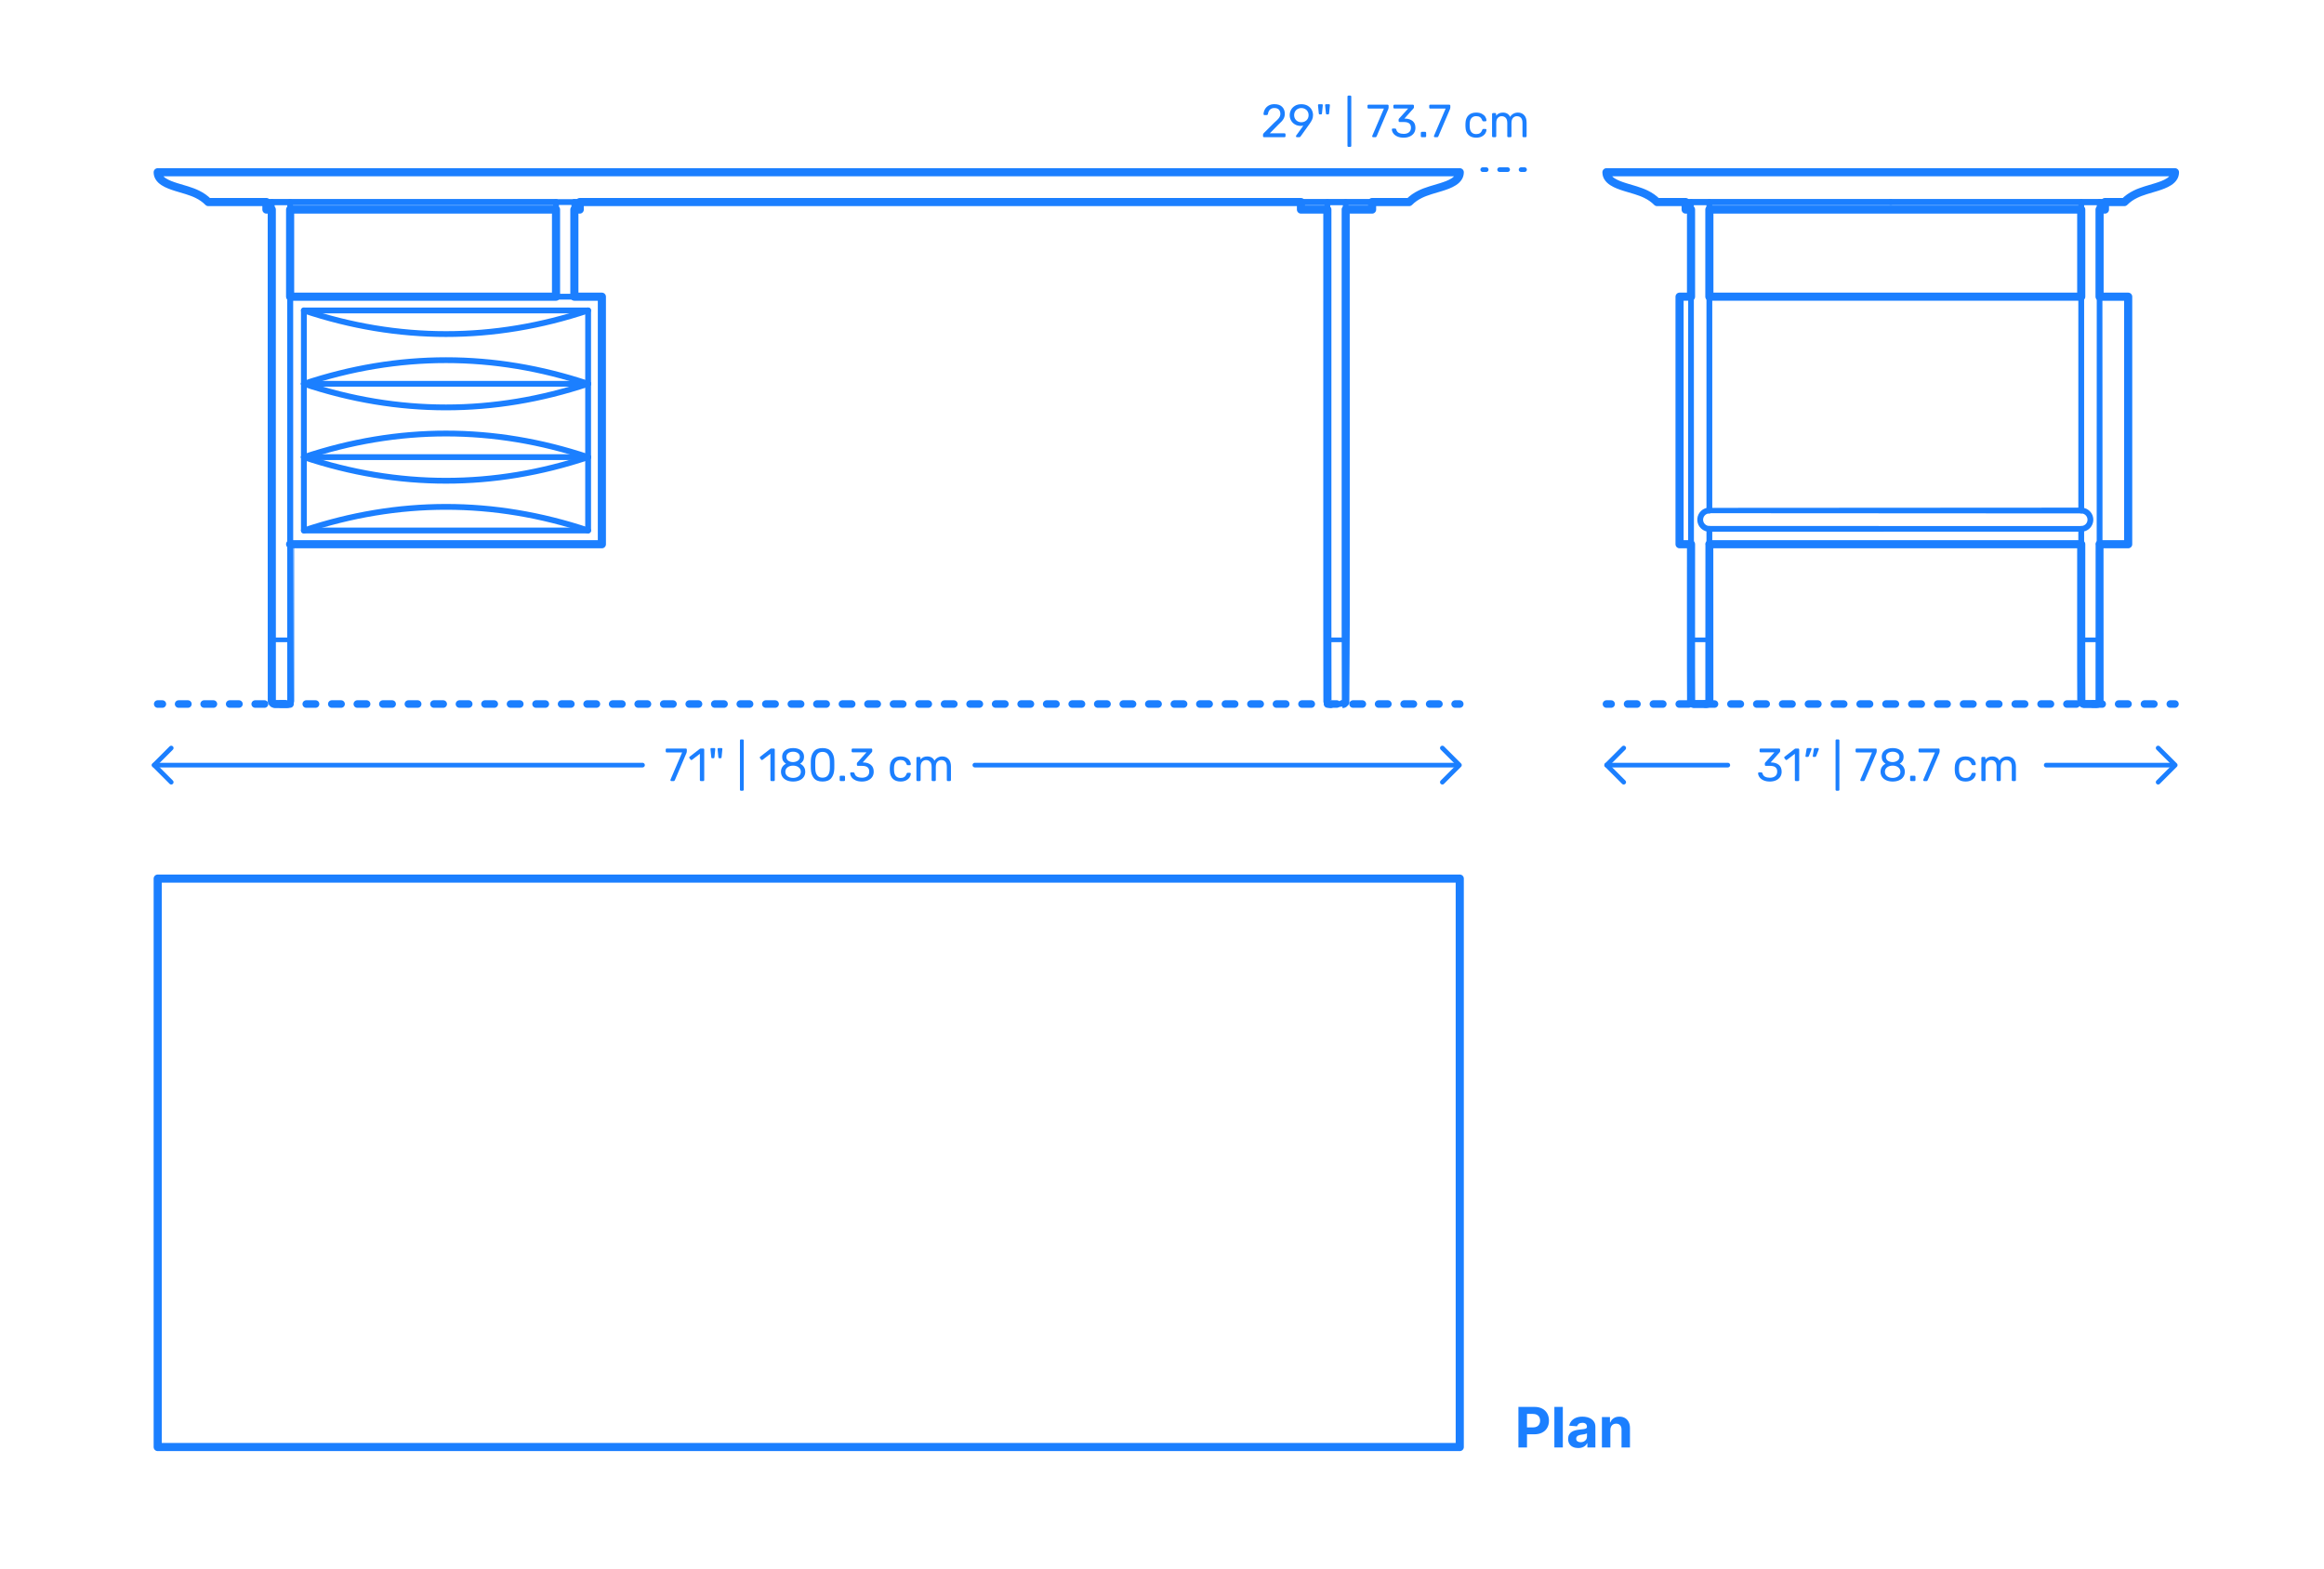 <?xml version="1.0" encoding="utf-8"?>
<!-- Generator: Adobe Illustrator 25.2.1, SVG Export Plug-In . SVG Version: 6.00 Build 0)  -->
<!DOCTYPE svg PUBLIC "-//W3C//DTD SVG 1.1//EN" "http://www.w3.org/Graphics/SVG/1.1/DTD/svg11.dtd">
<svg version="1.1" xmlns:x="http://ns.adobe.com/Extensibility/1.0/" xmlns:i="http://ns.adobe.com/AdobeIllustrator/10.0/" xmlns:graph="http://ns.adobe.com/Graphs/1.0/"
	 xmlns="http://www.w3.org/2000/svg" xmlns:xlink="http://www.w3.org/1999/xlink" x="0px" y="0px" width="1000px" height="675px"
	 viewBox="0 0 1000 675" enable-background="new 0 0 1000 675" xml:space="preserve">
<g id="FILL-BACKGROUND">
	<rect x="0" fill="#FFFFFF" width="1000" height="675"/>
</g>
<g id="N-DIMENSIONS">
	<g id="MTEXT_24_">
		<g>
			<g>
				<path fill="#1B7FFF" d="M653.363,622.896v-17.454h6.886c1.324,0,2.452,0.251,3.384,0.755c0.932,0.502,1.644,1.198,2.135,2.088
					c0.491,0.889,0.737,1.913,0.737,3.072c0,1.158-0.25,2.182-0.75,3.068c-0.5,0.886-1.223,1.576-2.169,2.07
					s-2.09,0.742-3.431,0.742h-4.389v-2.958h3.792c0.711,0,1.297-0.124,1.761-0.37c0.463-0.248,0.81-0.592,1.039-1.031
					c0.23-0.44,0.346-0.947,0.346-1.521c0-0.58-0.115-1.087-0.346-1.521c-0.229-0.435-0.578-0.772-1.044-1.014
					c-0.466-0.242-1.057-0.363-1.772-0.363h-2.488v14.438H653.363z"/>
				<path fill="#1B7FFF" d="M672.471,605.442v17.454h-3.631v-17.454H672.471z"/>
				<path fill="#1B7FFF" d="M679.101,623.145c-0.835,0-1.579-0.146-2.232-0.439s-1.169-0.727-1.547-1.304s-0.566-1.297-0.566-2.161
					c0-0.727,0.133-1.338,0.4-1.832c0.267-0.494,0.631-0.892,1.091-1.193c0.46-0.301,0.984-0.528,1.572-0.682
					s1.206-0.262,1.854-0.324c0.762-0.079,1.375-0.154,1.841-0.226s0.804-0.177,1.015-0.319c0.21-0.143,0.315-0.352,0.315-0.631
					v-0.051c0-0.54-0.169-0.957-0.508-1.253c-0.338-0.296-0.816-0.443-1.436-0.443c-0.653,0-1.174,0.144-1.56,0.431
					c-0.387,0.287-0.643,0.646-0.768,1.078l-3.357-0.273c0.17-0.795,0.506-1.484,1.006-2.066s1.146-1.031,1.938-1.347
					s1.712-0.473,2.757-0.473c0.728,0,1.425,0.085,2.093,0.255c0.667,0.171,1.262,0.436,1.781,0.793
					c0.52,0.358,0.931,0.817,1.231,1.377s0.452,1.229,0.452,2.007v8.829h-3.443v-1.814h-0.103c-0.21,0.408-0.491,0.768-0.844,1.078
					c-0.353,0.31-0.775,0.551-1.27,0.725C680.319,623.058,679.749,623.145,679.101,623.145z M680.141,620.639
					c0.534,0,1.006-0.107,1.415-0.32s0.729-0.501,0.963-0.865c0.233-0.363,0.35-0.775,0.35-1.235v-1.39
					c-0.114,0.074-0.269,0.141-0.465,0.201c-0.195,0.06-0.416,0.113-0.66,0.162c-0.244,0.048-0.489,0.09-0.733,0.127
					s-0.466,0.07-0.664,0.099c-0.427,0.062-0.799,0.161-1.117,0.298s-0.565,0.32-0.741,0.55c-0.176,0.23-0.264,0.516-0.264,0.856
					c0,0.494,0.18,0.871,0.541,1.129C679.125,620.51,679.584,620.639,680.141,620.639z"/>
				<path fill="#1B7FFF" d="M692.925,615.328v7.568h-3.631v-13.09h3.46v2.309h0.153c0.29-0.761,0.775-1.364,1.458-1.811
					c0.682-0.445,1.508-0.669,2.479-0.669c0.909,0,1.702,0.198,2.378,0.597c0.676,0.397,1.202,0.965,1.577,1.7
					s0.562,1.612,0.562,2.629v8.335h-3.631v-7.688c0.006-0.801-0.199-1.428-0.613-1.879c-0.415-0.451-0.986-0.678-1.714-0.678
					c-0.488,0-0.919,0.105-1.291,0.315s-0.662,0.516-0.869,0.917C693.037,614.285,692.93,614.766,692.925,615.328z"/>
			</g>
		</g>
	</g>
	<g>
		<g>
			<g id="MTEXT_97_">
				<g>
					<g>
						<g>
							<path fill="#1B7FFF" d="M543.597,58.917c-0.087-0.087-0.13-0.196-0.13-0.33v-0.601c0-0.307,0.167-0.6,0.5-0.879l4.36-4.34
								c0.987-0.841,1.667-1.527,2.04-2.061c0.373-0.533,0.56-1.1,0.56-1.7c0-0.786-0.22-1.403-0.66-1.851
								c-0.44-0.445-1.08-0.67-1.92-0.67c-0.8,0-1.433,0.234-1.9,0.701s-0.753,1.093-0.86,1.879c-0.027,0.147-0.094,0.26-0.2,0.34
								c-0.107,0.08-0.213,0.121-0.32,0.121h-0.96c-0.12,0-0.22-0.041-0.3-0.121c-0.08-0.08-0.12-0.172-0.12-0.279
								c0.026-0.707,0.216-1.391,0.57-2.051c0.353-0.659,0.876-1.199,1.57-1.619s1.533-0.631,2.52-0.631
								c1.493,0,2.617,0.391,3.37,1.171c0.753,0.78,1.13,1.771,1.13,2.97c0,0.84-0.203,1.598-0.61,2.27
								c-0.407,0.674-1.043,1.384-1.91,2.131l-3.94,4h6.3c0.146,0,0.26,0.039,0.34,0.119s0.12,0.193,0.12,0.34v0.761
								c0,0.134-0.043,0.243-0.13,0.33c-0.086,0.087-0.197,0.13-0.33,0.13h-8.76C543.793,59.047,543.684,59.004,543.597,58.917z"/>
							<path fill="#1B7FFF" d="M557.757,58.917c-0.073-0.087-0.11-0.19-0.11-0.31c0-0.094,0.026-0.181,0.08-0.261l3.08-4.28
								c-0.32,0.08-0.693,0.121-1.12,0.121c-0.96-0.014-1.8-0.237-2.52-0.67c-0.72-0.434-1.27-1-1.65-1.701
								c-0.38-0.699-0.57-1.449-0.57-2.25c0-0.799,0.19-1.56,0.57-2.279c0.38-0.721,0.946-1.307,1.7-1.76s1.663-0.681,2.73-0.681
								s1.98,0.22,2.74,0.66c0.76,0.44,1.333,1.017,1.72,1.729c0.386,0.714,0.58,1.478,0.58,2.291c0,0.732-0.13,1.379-0.39,1.939
								s-0.603,1.141-1.03,1.74l-3.88,5.439c-0.093,0.121-0.184,0.217-0.27,0.291c-0.087,0.072-0.21,0.109-0.37,0.109h-1
								C557.927,59.047,557.83,59.004,557.757,58.917z M561.527,52.227c0.48-0.253,0.86-0.609,1.14-1.07
								c0.28-0.459,0.42-0.989,0.42-1.59c0-0.613-0.14-1.152-0.42-1.619s-0.66-0.827-1.14-1.08c-0.48-0.254-1.007-0.381-1.58-0.381
								c-0.56,0-1.077,0.127-1.55,0.381c-0.474,0.253-0.85,0.613-1.13,1.08c-0.28,0.467-0.42,1.006-0.42,1.619
								c0,0.601,0.14,1.131,0.42,1.59c0.28,0.461,0.653,0.817,1.12,1.07c0.466,0.254,0.986,0.381,1.56,0.381
								S561.047,52.48,561.527,52.227z"/>
							<path fill="#1B7FFF" d="M567.466,48.787l-0.34-3.48v-0.08c0-0.119,0.037-0.213,0.11-0.279s0.17-0.101,0.29-0.101h1.26
								c0.133,0,0.237,0.044,0.31,0.13c0.073,0.088,0.103,0.197,0.09,0.33l-0.34,3.48c-0.027,0.293-0.16,0.439-0.4,0.439h-0.58
								C567.626,49.227,567.493,49.08,567.466,48.787z M570.526,48.787l-0.34-3.48v-0.039c0-0.134,0.036-0.237,0.11-0.311
								c0.073-0.073,0.17-0.11,0.29-0.11h1.26c0.133,0,0.237,0.044,0.31,0.13c0.073,0.088,0.103,0.197,0.09,0.33l-0.34,3.48
								c-0.027,0.293-0.16,0.439-0.4,0.439h-0.58C570.687,49.227,570.553,49.08,570.526,48.787z"/>
							<path fill="#1B7FFF" d="M579.926,63.076c-0.08-0.086-0.12-0.196-0.12-0.329v-21.16c0-0.134,0.04-0.243,0.12-0.33
								s0.187-0.13,0.32-0.13h0.74c0.133,0,0.243,0.043,0.33,0.13c0.087,0.087,0.13,0.196,0.13,0.33v21.16
								c0,0.133-0.043,0.243-0.13,0.329c-0.086,0.088-0.197,0.131-0.33,0.131h-0.74C580.112,63.207,580.006,63.164,579.926,63.076z"
								/>
							<path fill="#1B7FFF" d="M590.555,58.917c-0.073-0.087-0.11-0.19-0.11-0.31l0.04-0.181l5-11.7h-6.6
								c-0.133,0-0.244-0.043-0.33-0.13c-0.087-0.087-0.13-0.196-0.13-0.329v-0.74c0-0.146,0.04-0.264,0.12-0.351
								c0.08-0.087,0.193-0.13,0.34-0.13h8.16c0.146,0,0.26,0.043,0.34,0.13s0.12,0.204,0.12,0.351v0.68
								c0,0.24-0.054,0.5-0.16,0.779l-4.94,11.561c-0.067,0.146-0.14,0.268-0.22,0.359c-0.08,0.094-0.193,0.141-0.34,0.141h-1
								C590.725,59.047,590.628,59.004,590.555,58.917z"/>
							<path fill="#1B7FFF" d="M601.265,58.736c-0.76-0.34-1.337-0.783-1.73-1.33c-0.394-0.546-0.604-1.112-0.63-1.699
								c0-0.12,0.04-0.217,0.12-0.29s0.18-0.11,0.3-0.11h0.9c0.146,0,0.267,0.03,0.36,0.09c0.093,0.061,0.167,0.178,0.22,0.351
								c0.173,0.68,0.55,1.159,1.13,1.44c0.58,0.279,1.263,0.42,2.05,0.42c0.96,0,1.723-0.23,2.29-0.69
								c0.566-0.46,0.85-1.116,0.85-1.97c0-1.627-0.994-2.44-2.98-2.44h-1.88c-0.134,0-0.244-0.043-0.33-0.13
								c-0.087-0.086-0.13-0.197-0.13-0.33v-0.52c0-0.201,0.073-0.373,0.22-0.521l3.9-4.319h-5.92c-0.133,0-0.243-0.041-0.33-0.121
								s-0.13-0.186-0.13-0.319v-0.72c0-0.146,0.043-0.264,0.13-0.351s0.197-0.13,0.33-0.13h7.92c0.146,0,0.263,0.043,0.35,0.13
								c0.086,0.087,0.13,0.204,0.13,0.351v0.66c0,0.146-0.067,0.299-0.2,0.459l-3.9,4.381h0.32c1.36,0.039,2.437,0.393,3.23,1.06
								c0.793,0.667,1.19,1.64,1.19,2.92c0,0.88-0.217,1.637-0.65,2.271c-0.434,0.633-1.037,1.119-1.81,1.459
								c-0.773,0.34-1.647,0.511-2.62,0.511C602.925,59.247,602.025,59.076,601.265,58.736z"/>
							<path fill="#1B7FFF" d="M611.495,58.917c-0.087-0.087-0.13-0.196-0.13-0.33v-1.38c0-0.133,0.043-0.246,0.13-0.34
								c0.086-0.094,0.196-0.141,0.33-0.141h1.38c0.133,0,0.243,0.047,0.33,0.141c0.087,0.094,0.13,0.207,0.13,0.34v1.38
								c0,0.134-0.043,0.243-0.13,0.33c-0.086,0.087-0.197,0.13-0.33,0.13h-1.38C611.691,59.047,611.582,59.004,611.495,58.917z"/>
							<path fill="#1B7FFF" d="M617.114,58.917c-0.073-0.087-0.11-0.19-0.11-0.31l0.04-0.181l5-11.7h-6.6
								c-0.133,0-0.244-0.043-0.33-0.13c-0.087-0.087-0.13-0.196-0.13-0.329v-0.74c0-0.146,0.04-0.264,0.12-0.351
								c0.08-0.087,0.193-0.13,0.34-0.13h8.16c0.146,0,0.26,0.043,0.34,0.13s0.12,0.204,0.12,0.351v0.68
								c0,0.24-0.054,0.5-0.16,0.779l-4.94,11.561c-0.067,0.146-0.14,0.268-0.22,0.359c-0.08,0.094-0.193,0.141-0.34,0.141h-1
								C617.284,59.047,617.188,59.004,617.114,58.917z"/>
							<path fill="#1B7FFF" d="M631.844,58.037c-0.8-0.807-1.22-1.938-1.26-3.391l-0.02-0.8l0.02-0.8
								c0.04-1.453,0.46-2.583,1.26-3.391c0.8-0.807,1.913-1.209,3.34-1.209c0.96,0,1.77,0.17,2.43,0.51
								c0.66,0.34,1.153,0.764,1.48,1.27c0.327,0.508,0.503,1.014,0.53,1.521c0.013,0.12-0.03,0.227-0.13,0.319
								c-0.1,0.094-0.21,0.141-0.33,0.141h-0.88c-0.133,0-0.233-0.03-0.3-0.09c-0.067-0.061-0.133-0.17-0.2-0.33
								c-0.24-0.653-0.57-1.117-0.99-1.391s-0.95-0.41-1.59-0.41c-0.84,0-1.507,0.261-2,0.781c-0.494,0.52-0.76,1.312-0.8,2.379
								l-0.02,0.7l0.02,0.7c0.04,1.066,0.307,1.859,0.8,2.38c0.493,0.521,1.16,0.78,2,0.78c0.653,0,1.187-0.137,1.6-0.41
								c0.414-0.273,0.74-0.736,0.98-1.391c0.067-0.159,0.133-0.27,0.2-0.33c0.066-0.059,0.167-0.09,0.3-0.09h0.88
								c0.12,0,0.23,0.047,0.33,0.141c0.1,0.094,0.143,0.199,0.13,0.32c-0.027,0.493-0.204,0.993-0.53,1.5
								c-0.327,0.506-0.82,0.934-1.48,1.279c-0.66,0.347-1.47,0.521-2.43,0.521C633.757,59.247,632.644,58.844,631.844,58.037z"/>
							<path fill="#1B7FFF" d="M642.154,58.917c-0.087-0.087-0.13-0.196-0.13-0.33v-9.479c0-0.134,0.043-0.244,0.13-0.33
								c0.087-0.087,0.197-0.131,0.33-0.131h0.84c0.133,0,0.24,0.044,0.32,0.131c0.08,0.086,0.12,0.196,0.12,0.33v0.68
								c0.72-0.894,1.693-1.34,2.92-1.34c1.466,0,2.506,0.613,3.12,1.84c0.32-0.561,0.777-1.007,1.37-1.34
								c0.593-0.334,1.257-0.5,1.99-0.5c1.093,0,1.986,0.373,2.68,1.119c0.693,0.748,1.04,1.827,1.04,3.24v5.78
								c0,0.134-0.043,0.243-0.13,0.33c-0.087,0.087-0.197,0.13-0.33,0.13h-0.86c-0.133,0-0.244-0.043-0.33-0.13
								c-0.087-0.087-0.13-0.196-0.13-0.33v-5.601c0-1.066-0.22-1.83-0.66-2.289c-0.44-0.461-1.02-0.69-1.74-0.69
								c-0.64,0-1.19,0.237-1.65,0.71c-0.46,0.474-0.69,1.23-0.69,2.27v5.601c0,0.134-0.043,0.243-0.13,0.33
								c-0.087,0.087-0.197,0.13-0.33,0.13h-0.88c-0.133,0-0.244-0.043-0.33-0.13c-0.087-0.087-0.13-0.196-0.13-0.33v-5.601
								c0-1.053-0.23-1.812-0.69-2.279s-1.03-0.7-1.71-0.7c-0.64,0-1.19,0.233-1.65,0.7c-0.46,0.467-0.69,1.22-0.69,2.26v5.62
								c0,0.134-0.043,0.243-0.13,0.33c-0.087,0.087-0.197,0.13-0.33,0.13h-0.88C642.351,59.047,642.241,59.004,642.154,58.917z"/>
						</g>
					</g>
				</g>
			</g>
			<g>
				<g>
					
						<line fill="none" stroke="#1B7FFF" stroke-width="2" stroke-linecap="round" stroke-linejoin="round" x1="656" y1="73" x2="654.5" y2="73"/>
					
						<line fill="none" stroke="#1B7FFF" stroke-width="2" stroke-linecap="round" stroke-linejoin="round" stroke-dasharray="3.462,5.769" x1="648.731" y1="73" x2="642.385" y2="73"/>
					
						<line fill="none" stroke="#1B7FFF" stroke-width="2" stroke-linecap="round" stroke-linejoin="round" x1="639.5" y1="73" x2="638" y2="73"/>
				</g>
			</g>
		</g>
		<g>
			<g id="POLYLINE_503_">
				
					<polyline fill="none" stroke="#1B7FFF" stroke-width="2" stroke-linecap="round" stroke-linejoin="round" stroke-miterlimit="10" points="
					620.636,321.907 627.984,329.254 620.636,336.602 				"/>
			</g>
			<g id="POLYLINE_500_">
				
					<polyline fill="none" stroke="#1B7FFF" stroke-width="2" stroke-linecap="round" stroke-linejoin="round" stroke-miterlimit="10" points="
					73.677,321.907 66.33,329.254 73.677,336.602 				"/>
			</g>
			<g id="MTEXT_95_">
				<g>
					<g>
						<g>
							<path fill="#1B7FFF" d="M288.582,335.993c-0.073-0.087-0.11-0.19-0.11-0.31l0.04-0.181l5-11.7h-6.6
								c-0.134,0-0.244-0.043-0.33-0.13c-0.087-0.087-0.13-0.196-0.13-0.329v-0.74c0-0.146,0.04-0.264,0.12-0.351
								c0.079-0.087,0.192-0.13,0.34-0.13h8.16c0.146,0,0.26,0.043,0.34,0.13s0.12,0.204,0.12,0.351v0.68
								c0,0.24-0.054,0.5-0.16,0.779l-4.94,11.561c-0.066,0.146-0.14,0.268-0.22,0.359c-0.08,0.094-0.193,0.141-0.34,0.141h-1
								C288.752,336.123,288.655,336.08,288.582,335.993z"/>
							<path fill="#1B7FFF" d="M301.271,335.993c-0.08-0.087-0.12-0.196-0.12-0.33v-11.28l-3.359,2.58
								c-0.094,0.08-0.194,0.12-0.301,0.12c-0.12,0-0.233-0.066-0.34-0.2l-0.479-0.619c-0.067-0.094-0.101-0.188-0.101-0.281
								c0-0.146,0.066-0.266,0.2-0.359l4.34-3.359c0.146-0.094,0.32-0.141,0.521-0.141h0.939c0.134,0,0.243,0.043,0.33,0.13
								s0.13,0.196,0.13,0.33v13.08c0,0.134-0.043,0.243-0.13,0.33s-0.196,0.13-0.33,0.13h-0.979
								C301.458,336.123,301.352,336.08,301.271,335.993z"/>
							<path fill="#1B7FFF" d="M306.051,325.863l-0.34-3.48v-0.08c0-0.119,0.037-0.213,0.11-0.279s0.17-0.101,0.29-0.101h1.26
								c0.133,0,0.236,0.044,0.31,0.13c0.073,0.088,0.104,0.197,0.091,0.33l-0.341,3.48c-0.026,0.293-0.159,0.439-0.399,0.439h-0.58
								C306.211,326.303,306.077,326.156,306.051,325.863z M309.111,325.863l-0.34-3.48v-0.039c0-0.134,0.036-0.237,0.109-0.311
								s0.17-0.11,0.29-0.11h1.26c0.134,0,0.237,0.044,0.311,0.13c0.073,0.088,0.103,0.197,0.09,0.33l-0.34,3.48
								c-0.027,0.293-0.16,0.439-0.4,0.439h-0.58C309.271,326.303,309.138,326.156,309.111,325.863z"/>
							<path fill="#1B7FFF" d="M318.511,340.152c-0.08-0.086-0.12-0.196-0.12-0.329v-21.16c0-0.134,0.04-0.243,0.12-0.33
								s0.187-0.13,0.319-0.13h0.74c0.133,0,0.243,0.043,0.33,0.13s0.13,0.196,0.13,0.33v21.16c0,0.133-0.043,0.243-0.13,0.329
								c-0.087,0.088-0.197,0.131-0.33,0.131h-0.74C318.697,340.283,318.591,340.24,318.511,340.152z"/>
							<path fill="#1B7FFF" d="M331.63,335.993c-0.08-0.087-0.12-0.196-0.12-0.33v-11.28l-3.359,2.58
								c-0.094,0.08-0.194,0.12-0.301,0.12c-0.12,0-0.233-0.066-0.34-0.2l-0.479-0.619c-0.067-0.094-0.101-0.188-0.101-0.281
								c0-0.146,0.066-0.266,0.2-0.359l4.34-3.359c0.146-0.094,0.32-0.141,0.521-0.141h0.939c0.134,0,0.243,0.043,0.33,0.13
								s0.13,0.196,0.13,0.33v13.08c0,0.134-0.043,0.243-0.13,0.33s-0.196,0.13-0.33,0.13h-0.979
								C331.816,336.123,331.71,336.08,331.63,335.993z"/>
							<path fill="#1B7FFF" d="M338.56,335.812c-0.793-0.34-1.409-0.83-1.85-1.469c-0.44-0.641-0.66-1.387-0.66-2.24
								c0-0.787,0.196-1.477,0.59-2.07s0.924-1.051,1.59-1.37c-0.533-0.307-0.946-0.71-1.239-1.21c-0.294-0.5-0.44-1.09-0.44-1.77
								c0-1.16,0.434-2.077,1.3-2.75c0.867-0.674,2.007-1.011,3.42-1.011s2.551,0.333,3.41,1c0.86,0.667,1.29,1.587,1.29,2.761
								c0,0.666-0.146,1.25-0.439,1.75c-0.294,0.5-0.7,0.91-1.221,1.229c0.667,0.319,1.197,0.776,1.591,1.37
								c0.393,0.594,0.59,1.29,0.59,2.09c0,0.854-0.221,1.597-0.66,2.23c-0.44,0.633-1.057,1.119-1.851,1.459
								c-0.793,0.34-1.696,0.511-2.71,0.511C340.257,336.323,339.354,336.152,338.56,335.812z M343.64,334.043
								c0.634-0.48,0.95-1.12,0.95-1.92s-0.316-1.439-0.95-1.92c-0.633-0.48-1.423-0.721-2.37-0.721c-0.96,0-1.757,0.24-2.39,0.721
								c-0.634,0.48-0.95,1.12-0.95,1.92s0.316,1.439,0.95,1.92c0.633,0.48,1.43,0.721,2.39,0.721
								C342.217,334.764,343.007,334.523,343.64,334.043z M343.33,327.323c0.56-0.4,0.84-0.933,0.84-1.601
								c0-0.68-0.277-1.223-0.83-1.629c-0.554-0.407-1.243-0.611-2.07-0.611c-0.84,0-1.533,0.204-2.08,0.611
								c-0.547,0.406-0.819,0.949-0.819,1.629s0.272,1.224,0.819,1.631c0.547,0.406,1.24,0.609,2.08,0.609
								C342.083,327.937,342.77,327.723,343.33,327.323z"/>
							<path fill="#1B7FFF" d="M350.159,334.812c-0.793-1.006-1.217-2.322-1.27-3.949l-0.021-1.721l0.021-1.779
								c0.04-1.613,0.463-2.924,1.27-3.93c0.807-1.008,2.063-1.511,3.77-1.511c1.721,0,2.983,0.503,3.79,1.511
								c0.807,1.006,1.23,2.316,1.271,3.93c0.013,0.373,0.02,0.967,0.02,1.779c0,0.787-0.007,1.36-0.02,1.721
								c-0.054,1.627-0.477,2.943-1.271,3.949c-0.793,1.008-2.057,1.511-3.79,1.511C352.209,336.323,350.953,335.82,350.159,334.812
								z M356.249,333.643c0.521-0.68,0.793-1.64,0.82-2.879c0.013-0.387,0.02-0.94,0.02-1.66c0-0.733-0.007-1.28-0.02-1.641
								c-0.027-1.227-0.304-2.184-0.83-2.869c-0.527-0.688-1.297-1.031-2.311-1.031c-1.013,0-1.779,0.344-2.299,1.031
								c-0.521,0.686-0.794,1.643-0.82,2.869l-0.02,1.641l0.02,1.66c0.026,1.239,0.3,2.199,0.82,2.879
								c0.52,0.681,1.286,1.021,2.299,1.021C354.956,334.663,355.729,334.323,356.249,333.643z"/>
							<path fill="#1B7FFF" d="M361.439,335.993c-0.087-0.087-0.13-0.196-0.13-0.33v-1.38c0-0.133,0.043-0.246,0.13-0.34
								s0.196-0.141,0.33-0.141h1.38c0.133,0,0.243,0.047,0.33,0.141s0.13,0.207,0.13,0.34v1.38c0,0.134-0.043,0.243-0.13,0.33
								s-0.197,0.13-0.33,0.13h-1.38C361.636,336.123,361.526,336.08,361.439,335.993z"/>
							<path fill="#1B7FFF" d="M368.17,335.812c-0.761-0.34-1.337-0.783-1.73-1.33c-0.394-0.546-0.604-1.112-0.63-1.699
								c0-0.12,0.04-0.217,0.12-0.29s0.18-0.11,0.3-0.11h0.9c0.146,0,0.267,0.03,0.359,0.09c0.094,0.061,0.167,0.178,0.22,0.351
								c0.174,0.68,0.551,1.159,1.131,1.44c0.58,0.279,1.263,0.42,2.05,0.42c0.96,0,1.723-0.23,2.29-0.69
								c0.566-0.46,0.85-1.116,0.85-1.97c0-1.627-0.993-2.44-2.979-2.44h-1.88c-0.134,0-0.244-0.043-0.33-0.13
								c-0.087-0.086-0.131-0.197-0.131-0.33v-0.52c0-0.201,0.073-0.373,0.221-0.521l3.899-4.319h-5.92
								c-0.133,0-0.243-0.041-0.33-0.121s-0.13-0.186-0.13-0.319v-0.72c0-0.146,0.043-0.264,0.13-0.351s0.197-0.13,0.33-0.13h7.92
								c0.146,0,0.264,0.043,0.351,0.13c0.086,0.087,0.13,0.204,0.13,0.351v0.66c0,0.146-0.067,0.299-0.2,0.459l-3.9,4.381h0.32
								c1.36,0.039,2.437,0.393,3.23,1.06c0.793,0.667,1.189,1.64,1.189,2.92c0,0.88-0.217,1.637-0.649,2.271
								c-0.434,0.633-1.037,1.119-1.811,1.459s-1.646,0.511-2.62,0.511C369.829,336.323,368.93,336.152,368.17,335.812z"/>
							<path fill="#1B7FFF" d="M384.148,335.113c-0.8-0.807-1.22-1.938-1.26-3.391l-0.02-0.8l0.02-0.8
								c0.04-1.453,0.46-2.583,1.26-3.391c0.801-0.807,1.913-1.209,3.341-1.209c0.96,0,1.77,0.17,2.43,0.51s1.153,0.764,1.479,1.27
								c0.327,0.508,0.504,1.014,0.53,1.521c0.014,0.12-0.03,0.227-0.13,0.319c-0.1,0.094-0.21,0.141-0.33,0.141h-0.88
								c-0.134,0-0.233-0.03-0.3-0.09c-0.067-0.061-0.134-0.17-0.2-0.33c-0.24-0.653-0.57-1.117-0.99-1.391s-0.95-0.41-1.59-0.41
								c-0.84,0-1.507,0.261-2,0.781c-0.493,0.52-0.76,1.312-0.8,2.379l-0.021,0.7l0.021,0.7c0.04,1.066,0.307,1.859,0.8,2.38
								s1.16,0.78,2,0.78c0.653,0,1.187-0.137,1.6-0.41c0.414-0.273,0.74-0.736,0.98-1.391c0.066-0.159,0.133-0.27,0.2-0.33
								c0.066-0.059,0.166-0.09,0.3-0.09h0.88c0.12,0,0.23,0.047,0.33,0.141s0.144,0.199,0.13,0.32
								c-0.026,0.493-0.203,0.993-0.53,1.5c-0.326,0.506-0.819,0.934-1.479,1.279c-0.66,0.347-1.47,0.521-2.43,0.521
								C386.062,336.323,384.949,335.92,384.148,335.113z"/>
							<path fill="#1B7FFF" d="M394.458,335.993c-0.087-0.087-0.13-0.196-0.13-0.33v-9.479c0-0.134,0.043-0.244,0.13-0.33
								c0.087-0.087,0.197-0.131,0.33-0.131h0.84c0.134,0,0.24,0.044,0.32,0.131c0.08,0.086,0.12,0.196,0.12,0.33v0.68
								c0.72-0.894,1.693-1.34,2.92-1.34c1.467,0,2.506,0.613,3.119,1.84c0.32-0.561,0.777-1.007,1.37-1.34
								c0.594-0.334,1.257-0.5,1.99-0.5c1.093,0,1.986,0.373,2.68,1.119c0.693,0.748,1.04,1.827,1.04,3.24v5.78
								c0,0.134-0.043,0.243-0.13,0.33s-0.196,0.13-0.33,0.13h-0.859c-0.134,0-0.244-0.043-0.33-0.13
								c-0.087-0.087-0.13-0.196-0.13-0.33v-5.601c0-1.066-0.221-1.83-0.66-2.289c-0.44-0.461-1.021-0.69-1.74-0.69
								c-0.64,0-1.189,0.237-1.65,0.71c-0.46,0.474-0.689,1.23-0.689,2.27v5.601c0,0.134-0.044,0.243-0.13,0.33
								c-0.087,0.087-0.197,0.13-0.33,0.13h-0.88c-0.134,0-0.244-0.043-0.33-0.13c-0.087-0.087-0.13-0.196-0.13-0.33v-5.601
								c0-1.053-0.23-1.812-0.689-2.279c-0.46-0.467-1.03-0.7-1.71-0.7c-0.641,0-1.19,0.233-1.65,0.7s-0.69,1.22-0.69,2.26v5.62
								c0,0.134-0.043,0.243-0.13,0.33s-0.196,0.13-0.33,0.13h-0.88C394.655,336.123,394.545,336.08,394.458,335.993z"/>
						</g>
					</g>
				</g>
			</g>
			<g id="POLYLINE_499_">
				
					<line fill="none" stroke="#1B7FFF" stroke-width="2" stroke-linecap="round" stroke-linejoin="round" stroke-miterlimit="10" x1="626.984" y1="329.254" x2="419.468" y2="329.254"/>
			</g>
			<g id="POLYLINE_498_">
				
					<line fill="none" stroke="#1B7FFF" stroke-width="2" stroke-linecap="round" stroke-linejoin="round" stroke-miterlimit="10" x1="276.468" y1="329.254" x2="66.33" y2="329.254"/>
			</g>
		</g>
		<g>
			<g id="POLYLINE_497_">
				
					<polyline fill="none" stroke="#1B7FFF" stroke-width="2" stroke-linecap="round" stroke-linejoin="round" stroke-miterlimit="10" points="
					928.636,321.907 935.984,329.254 928.636,336.602 				"/>
			</g>
			<g id="POLYLINE_496_">
				
					<polyline fill="none" stroke="#1B7FFF" stroke-width="2" stroke-linecap="round" stroke-linejoin="round" stroke-miterlimit="10" points="
					698.677,321.907 691.33,329.254 698.677,336.602 				"/>
			</g>
			<g id="MTEXT_88_">
				<g>
					<g>
						<g>
							<path fill="#1B7FFF" d="M758.853,335.812c-0.761-0.34-1.337-0.783-1.73-1.33c-0.394-0.546-0.604-1.112-0.63-1.699
								c0-0.12,0.04-0.217,0.12-0.29s0.18-0.11,0.3-0.11h0.9c0.146,0,0.267,0.03,0.359,0.09c0.094,0.061,0.167,0.178,0.22,0.351
								c0.174,0.68,0.551,1.159,1.131,1.44c0.58,0.279,1.263,0.42,2.05,0.42c0.96,0,1.723-0.23,2.29-0.69
								c0.566-0.46,0.85-1.116,0.85-1.97c0-1.627-0.993-2.44-2.979-2.44h-1.88c-0.134,0-0.244-0.043-0.33-0.13
								c-0.087-0.086-0.131-0.197-0.131-0.33v-0.52c0-0.201,0.073-0.373,0.221-0.521l3.899-4.319h-5.92
								c-0.133,0-0.243-0.041-0.33-0.121s-0.13-0.186-0.13-0.319v-0.72c0-0.146,0.043-0.264,0.13-0.351s0.197-0.13,0.33-0.13h7.92
								c0.146,0,0.264,0.043,0.351,0.13c0.086,0.087,0.13,0.204,0.13,0.351v0.66c0,0.146-0.067,0.299-0.2,0.459l-3.9,4.381h0.32
								c1.36,0.039,2.437,0.393,3.23,1.06c0.793,0.667,1.189,1.64,1.189,2.92c0,0.88-0.217,1.637-0.649,2.271
								c-0.434,0.633-1.037,1.119-1.811,1.459s-1.646,0.511-2.62,0.511C760.512,336.323,759.612,336.152,758.853,335.812z"/>
							<path fill="#1B7FFF" d="M772.432,335.993c-0.08-0.087-0.12-0.196-0.12-0.33v-11.28l-3.359,2.58
								c-0.094,0.08-0.194,0.12-0.301,0.12c-0.12,0-0.233-0.066-0.34-0.2l-0.479-0.619c-0.067-0.094-0.101-0.188-0.101-0.281
								c0-0.146,0.066-0.266,0.2-0.359l4.34-3.359c0.146-0.094,0.32-0.141,0.521-0.141h0.939c0.134,0,0.243,0.043,0.33,0.13
								s0.13,0.196,0.13,0.33v13.08c0,0.134-0.043,0.243-0.13,0.33s-0.196,0.13-0.33,0.13h-0.979
								C772.618,336.123,772.512,336.08,772.432,335.993z"/>
							<path fill="#1B7FFF" d="M776.941,325.604c-0.061-0.08-0.077-0.181-0.05-0.301l0.439-2.8c0.054-0.386,0.24-0.58,0.561-0.58
								h1.279c0.094,0,0.17,0.034,0.23,0.101c0.06,0.066,0.09,0.146,0.09,0.24c0,0.133-0.02,0.239-0.06,0.319l-1.04,2.7
								c-0.067,0.146-0.141,0.257-0.221,0.33s-0.199,0.109-0.359,0.109h-0.62C777.084,325.723,777.001,325.684,776.941,325.604z
								 M780.081,325.604c-0.06-0.08-0.077-0.181-0.05-0.301l0.44-2.8c0.053-0.386,0.239-0.58,0.56-0.58h1.28
								c0.093,0,0.17,0.034,0.229,0.101c0.061,0.066,0.09,0.146,0.09,0.24c0,0.133-0.02,0.239-0.06,0.319l-1.04,2.7
								c-0.067,0.146-0.14,0.257-0.22,0.33s-0.2,0.109-0.36,0.109h-0.62C780.225,325.723,780.142,325.684,780.081,325.604z"/>
							<path fill="#1B7FFF" d="M789.951,340.152c-0.08-0.086-0.12-0.196-0.12-0.329v-21.16c0-0.134,0.04-0.243,0.12-0.33
								s0.187-0.13,0.319-0.13h0.74c0.133,0,0.243,0.043,0.33,0.13s0.13,0.196,0.13,0.33v21.16c0,0.133-0.043,0.243-0.13,0.329
								c-0.087,0.088-0.197,0.131-0.33,0.131h-0.74C790.138,340.283,790.031,340.24,789.951,340.152z"/>
							<path fill="#1B7FFF" d="M800.58,335.993c-0.073-0.087-0.109-0.19-0.109-0.31l0.04-0.181l5-11.7h-6.601
								c-0.133,0-0.243-0.043-0.33-0.13s-0.13-0.196-0.13-0.329v-0.74c0-0.146,0.04-0.264,0.12-0.351s0.193-0.13,0.34-0.13h8.16
								c0.146,0,0.26,0.043,0.34,0.13s0.12,0.204,0.12,0.351v0.68c0,0.24-0.054,0.5-0.16,0.779l-4.939,11.561
								c-0.067,0.146-0.141,0.268-0.221,0.359c-0.08,0.094-0.193,0.141-0.34,0.141h-1C800.75,336.123,800.653,336.08,800.58,335.993
								z"/>
							<path fill="#1B7FFF" d="M811.7,335.812c-0.794-0.34-1.41-0.83-1.851-1.469c-0.439-0.641-0.659-1.387-0.659-2.24
								c0-0.787,0.196-1.477,0.59-2.07c0.393-0.594,0.923-1.051,1.59-1.37c-0.533-0.307-0.947-0.71-1.24-1.21
								s-0.439-1.09-0.439-1.77c0-1.16,0.433-2.077,1.3-2.75c0.866-0.674,2.007-1.011,3.42-1.011c1.412,0,2.55,0.333,3.409,1
								c0.86,0.667,1.29,1.587,1.29,2.761c0,0.666-0.146,1.25-0.439,1.75c-0.294,0.5-0.7,0.91-1.221,1.229
								c0.667,0.319,1.197,0.776,1.591,1.37c0.393,0.594,0.59,1.29,0.59,2.09c0,0.854-0.221,1.597-0.66,2.23
								c-0.44,0.633-1.057,1.119-1.851,1.459c-0.793,0.34-1.696,0.511-2.709,0.511C813.396,336.323,812.493,336.152,811.7,335.812z
								 M816.779,334.043c0.634-0.48,0.95-1.12,0.95-1.92s-0.316-1.439-0.95-1.92c-0.633-0.48-1.423-0.721-2.369-0.721
								c-0.96,0-1.757,0.24-2.39,0.721c-0.634,0.48-0.95,1.12-0.95,1.92s0.316,1.439,0.95,1.92c0.633,0.48,1.43,0.721,2.39,0.721
								C815.356,334.764,816.146,334.523,816.779,334.043z M816.47,327.323c0.56-0.4,0.84-0.933,0.84-1.601
								c0-0.68-0.277-1.223-0.83-1.629c-0.554-0.407-1.243-0.611-2.069-0.611c-0.84,0-1.533,0.204-2.08,0.611
								c-0.547,0.406-0.82,0.949-0.82,1.629s0.273,1.224,0.82,1.631c0.547,0.406,1.24,0.609,2.08,0.609
								C815.224,327.937,815.909,327.723,816.47,327.323z"/>
							<path fill="#1B7FFF" d="M822.04,335.993c-0.087-0.087-0.131-0.196-0.131-0.33v-1.38c0-0.133,0.044-0.246,0.131-0.34
								c0.086-0.094,0.196-0.141,0.329-0.141h1.381c0.133,0,0.243,0.047,0.329,0.141c0.087,0.094,0.131,0.207,0.131,0.34v1.38
								c0,0.134-0.044,0.243-0.131,0.33c-0.086,0.087-0.196,0.13-0.329,0.13h-1.381C822.236,336.123,822.126,336.08,822.04,335.993z
								"/>
							<path fill="#1B7FFF" d="M827.659,335.993c-0.073-0.087-0.109-0.19-0.109-0.31l0.04-0.181l5-11.7h-6.601
								c-0.133,0-0.243-0.043-0.33-0.13s-0.13-0.196-0.13-0.329v-0.74c0-0.146,0.04-0.264,0.12-0.351s0.193-0.13,0.34-0.13h8.16
								c0.146,0,0.26,0.043,0.34,0.13s0.12,0.204,0.12,0.351v0.68c0,0.24-0.054,0.5-0.16,0.779l-4.939,11.561
								c-0.067,0.146-0.141,0.268-0.221,0.359c-0.08,0.094-0.193,0.141-0.34,0.141h-1
								C827.829,336.123,827.732,336.08,827.659,335.993z"/>
							<path fill="#1B7FFF" d="M842.389,335.113c-0.8-0.807-1.22-1.938-1.26-3.391l-0.02-0.8l0.02-0.8
								c0.04-1.453,0.46-2.583,1.26-3.391c0.801-0.807,1.913-1.209,3.341-1.209c0.96,0,1.77,0.17,2.43,0.51s1.153,0.764,1.479,1.27
								c0.327,0.508,0.504,1.014,0.53,1.521c0.014,0.12-0.03,0.227-0.13,0.319c-0.1,0.094-0.21,0.141-0.33,0.141h-0.88
								c-0.134,0-0.233-0.03-0.3-0.09c-0.067-0.061-0.134-0.17-0.2-0.33c-0.24-0.653-0.57-1.117-0.99-1.391s-0.95-0.41-1.59-0.41
								c-0.84,0-1.507,0.261-2,0.781c-0.493,0.52-0.76,1.312-0.8,2.379l-0.021,0.7l0.021,0.7c0.04,1.066,0.307,1.859,0.8,2.38
								s1.16,0.78,2,0.78c0.653,0,1.187-0.137,1.6-0.41c0.414-0.273,0.74-0.736,0.98-1.391c0.066-0.159,0.133-0.27,0.2-0.33
								c0.066-0.059,0.166-0.09,0.3-0.09h0.88c0.12,0,0.23,0.047,0.33,0.141s0.144,0.199,0.13,0.32
								c-0.026,0.493-0.203,0.993-0.53,1.5c-0.326,0.506-0.819,0.934-1.479,1.279c-0.66,0.347-1.47,0.521-2.43,0.521
								C844.302,336.323,843.189,335.92,842.389,335.113z"/>
							<path fill="#1B7FFF" d="M852.699,335.993c-0.087-0.087-0.13-0.196-0.13-0.33v-9.479c0-0.134,0.043-0.244,0.13-0.33
								c0.087-0.087,0.196-0.131,0.33-0.131h0.84c0.133,0,0.24,0.044,0.32,0.131c0.08,0.086,0.12,0.196,0.12,0.33v0.68
								c0.72-0.894,1.692-1.34,2.92-1.34c1.466,0,2.506,0.613,3.119,1.84c0.32-0.561,0.777-1.007,1.37-1.34
								c0.594-0.334,1.257-0.5,1.99-0.5c1.093,0,1.986,0.373,2.68,1.119c0.693,0.748,1.04,1.827,1.04,3.24v5.78
								c0,0.134-0.044,0.243-0.13,0.33c-0.087,0.087-0.197,0.13-0.33,0.13h-0.86c-0.133,0-0.243-0.043-0.33-0.13
								s-0.13-0.196-0.13-0.33v-5.601c0-1.066-0.22-1.83-0.66-2.289c-0.439-0.461-1.02-0.69-1.739-0.69
								c-0.64,0-1.189,0.237-1.65,0.71c-0.46,0.474-0.689,1.23-0.689,2.27v5.601c0,0.134-0.044,0.243-0.13,0.33
								c-0.087,0.087-0.197,0.13-0.33,0.13h-0.88c-0.134,0-0.244-0.043-0.33-0.13c-0.087-0.087-0.13-0.196-0.13-0.33v-5.601
								c0-1.053-0.23-1.812-0.69-2.279s-1.03-0.7-1.71-0.7c-0.64,0-1.189,0.233-1.649,0.7c-0.461,0.467-0.69,1.22-0.69,2.26v5.62
								c0,0.134-0.044,0.243-0.13,0.33c-0.087,0.087-0.197,0.13-0.33,0.13h-0.88C852.896,336.123,852.786,336.08,852.699,335.993z"
								/>
						</g>
					</g>
				</g>
			</g>
			<g id="POLYLINE_495_">
				
					<line fill="none" stroke="#1B7FFF" stroke-width="2" stroke-linecap="round" stroke-linejoin="round" stroke-miterlimit="10" x1="934.984" y1="329.254" x2="880.468" y2="329.254"/>
			</g>
			<g id="POLYLINE_9_">
				
					<line fill="none" stroke="#1B7FFF" stroke-width="2" stroke-linecap="round" stroke-linejoin="round" stroke-miterlimit="10" x1="743.468" y1="329.254" x2="691.33" y2="329.254"/>
			</g>
		</g>
	</g>
</g>
<g id="N-TEXT">
</g>
<g id="_x32_D_x24_AG-DIAGRAM">
	<g id="POLYLINE_983_">
		<g>
			<g>
				
					<line fill="none" stroke="#1B7FFF" stroke-width="3.25" stroke-linecap="round" stroke-linejoin="round" x1="67.863" y1="302.967" x2="69.863" y2="302.967"/>
				
					<line fill="none" stroke="#1B7FFF" stroke-width="3.25" stroke-linecap="round" stroke-linejoin="round" stroke-dasharray="3.995,6.991" x1="76.853" y1="302.967" x2="622.628" y2="302.967"/>
				
					<line fill="none" stroke="#1B7FFF" stroke-width="3.25" stroke-linecap="round" stroke-linejoin="round" x1="626.123" y1="302.967" x2="628.123" y2="302.967"/>
			</g>
		</g>
	</g>
	<g id="POLYLINE_982_">
		<g>
			<g>
				
					<line fill="none" stroke="#1B7FFF" stroke-width="3.25" stroke-linecap="round" stroke-linejoin="round" x1="691.251" y1="302.967" x2="693.251" y2="302.967"/>
				
					<line fill="none" stroke="#1B7FFF" stroke-width="3.25" stroke-linecap="round" stroke-linejoin="round" stroke-dasharray="4.044,7.077" x1="700.328" y1="302.967" x2="930.333" y2="302.967"/>
				
					<line fill="none" stroke="#1B7FFF" stroke-width="3.25" stroke-linecap="round" stroke-linejoin="round" x1="933.872" y1="302.967" x2="935.872" y2="302.967"/>
			</g>
		</g>
	</g>
</g>
<g id="_x32_D_x24_AG-DETAILS-DIAGRAM">
</g>
<g id="_x32_D_x24_AG-DETAILS">
	<g id="POLYLINE_920_">
		
			<line fill="none" stroke="#1B7FFF" stroke-width="2" stroke-linecap="round" stroke-linejoin="round" stroke-miterlimit="10" x1="903.431" y1="275.348" x2="895.54" y2="275.348"/>
	</g>
	<g id="POLYLINE_919_">
		
			<line fill="none" stroke="#1B7FFF" stroke-width="2" stroke-linecap="round" stroke-linejoin="round" stroke-miterlimit="10" x1="727.637" y1="275.348" x2="735.528" y2="275.348"/>
	</g>
	<g id="POLYLINE_918_">
		
			<line fill="none" stroke="#1B7FFF" stroke-width="2" stroke-linecap="round" stroke-linejoin="round" stroke-miterlimit="10" x1="579.041" y1="275.348" x2="571.15" y2="275.348"/>
	</g>
	<g id="POLYLINE_917_">
		
			<line fill="none" stroke="#1B7FFF" stroke-width="2" stroke-linecap="round" stroke-linejoin="round" stroke-miterlimit="10" x1="116.945" y1="275.348" x2="124.836" y2="275.348"/>
	</g>
</g>
<g id="_x32_D_x24_AG-FURNITURE">
	<g id="POLYLINE_714_">
		
			<polyline fill="none" stroke="#1B7FFF" stroke-width="2.5" stroke-linecap="round" stroke-linejoin="round" stroke-miterlimit="10" points="
			903.431,127.677 915.741,127.677 915.741,234.206 903.431,234.206 		"/>
	</g>
	<g id="POLYLINE_713_">
		
			<line fill="none" stroke="#1B7FFF" stroke-width="2.5" stroke-linecap="round" stroke-linejoin="round" stroke-miterlimit="10" x1="735.528" y1="127.677" x2="895.54" y2="127.677"/>
	</g>
	<g id="POLYLINE_712_">
		
			<line fill="none" stroke="#1B7FFF" stroke-width="2.5" stroke-linecap="round" stroke-linejoin="round" stroke-miterlimit="10" x1="895.54" y1="234.206" x2="735.528" y2="234.206"/>
	</g>
	<g id="POLYLINE_711_">
		
			<polyline fill="none" stroke="#1B7FFF" stroke-width="2.5" stroke-linecap="round" stroke-linejoin="round" stroke-miterlimit="10" points="
			727.637,234.206 722.706,234.206 722.706,127.677 727.637,127.677 		"/>
	</g>
	<g id="POLYLINE_710_">
		
			<path fill="none" stroke="#1B7FFF" stroke-width="2.5" stroke-linecap="round" stroke-linejoin="round" stroke-miterlimit="10" d="
			M735.528,219.7V86.951h-7.891c0.026,0.089-0.055,214.781,0.03,214.898c0.064,0.308,0.234,0.592,0.476,0.792
			c0.188,0.157,0.419,0.264,0.66,0.305c0.068,0.012,0.139,0.019,0.208,0.02c0.016,0.009,5.089-0.006,5.112,0
			c0.326,0.001,0.65-0.117,0.9-0.326c0.241-0.2,0.412-0.484,0.476-0.791c0.015-0.074,0.025-0.15,0.029-0.226
			c0.004-0.058,0-73.97,0.001-74.033"/>
	</g>
	<g id="POLYLINE_709_">
		
			<path fill="none" stroke="#1B7FFF" stroke-width="2.5" stroke-linecap="round" stroke-linejoin="round" stroke-miterlimit="10" d="
			M895.54,219.7V86.951h7.891c-0.026,0.089,0.055,214.781-0.03,214.898c-0.064,0.308-0.234,0.592-0.476,0.792
			c-0.188,0.157-0.419,0.264-0.66,0.305c-0.068,0.012-0.139,0.019-0.208,0.02c-0.016,0.009-5.089-0.006-5.112,0
			c-0.326,0.001-0.65-0.117-0.9-0.326c-0.241-0.2-0.412-0.484-0.476-0.791c-0.015-0.074-0.025-0.15-0.029-0.226
			c-0.004-0.058,0-73.97-0.001-74.033"/>
	</g>
	<g id="POLYLINE_708_">
		
			<path fill="none" stroke="#1B7FFF" stroke-width="2.5" stroke-linecap="round" stroke-linejoin="round" stroke-miterlimit="10" d="
			M895.54,219.7c0.795-0.001,1.589,0.246,2.243,0.7c0.638,0.44,1.142,1.073,1.425,1.794c0.266,0.67,0.343,1.414,0.219,2.124
			c-0.12,0.695-0.43,1.357-0.89,1.893c-0.436,0.511-1.006,0.907-1.637,1.138c-0.366,0.134-0.752,0.214-1.141,0.236
			c-0.105,0.03-160.154-0.007-160.32,0.005c-0.179-0.004-0.363-0.021-0.539-0.049c-1.033-0.162-1.988-0.756-2.59-1.611
			c-0.55-0.77-0.807-1.743-0.708-2.684c0.099-0.998,0.595-1.949,1.36-2.598c0.524-0.449,1.168-0.757,1.847-0.882
			c0.179-0.033,0.361-0.054,0.542-0.062C735.394,219.684,895.451,219.71,895.54,219.7z"/>
	</g>
	<g id="POLYLINE_707_">
		
			<line fill="none" stroke="#1B7FFF" stroke-width="2.5" stroke-linecap="round" stroke-linejoin="round" stroke-miterlimit="10" x1="813.562" y1="86.951" x2="895.54" y2="86.951"/>
	</g>
	<g id="POLYLINE_706_">
		
			<line fill="none" stroke="#1B7FFF" stroke-width="2.5" stroke-linecap="round" stroke-linejoin="round" stroke-miterlimit="10" x1="895.54" y1="90.18" x2="813.562" y2="90.18"/>
	</g>
	<g id="POLYLINE_705_">
		
			<polyline fill="none" stroke="#1B7FFF" stroke-width="2.5" stroke-linecap="round" stroke-linejoin="round" stroke-miterlimit="10" points="
			903.431,86.951 905.744,86.951 905.744,90.18 903.431,90.18 		"/>
	</g>
	<g id="POLYLINE_704_">
		
			<line fill="none" stroke="#1B7FFF" stroke-width="2.5" stroke-linecap="round" stroke-linejoin="round" stroke-miterlimit="10" x1="813.562" y1="86.951" x2="735.528" y2="86.951"/>
	</g>
	<g id="POLYLINE_703_">
		
			<line fill="none" stroke="#1B7FFF" stroke-width="2.5" stroke-linecap="round" stroke-linejoin="round" stroke-miterlimit="10" x1="735.528" y1="90.18" x2="813.562" y2="90.18"/>
	</g>
	<g id="POLYLINE_702_">
		
			<polyline fill="none" stroke="#1B7FFF" stroke-width="2.5" stroke-linecap="round" stroke-linejoin="round" stroke-miterlimit="10" points="
			727.637,86.951 725.325,86.951 725.325,90.18 727.637,90.18 		"/>
	</g>
	<g id="POLYLINE_701_">
		
			<path fill="none" stroke="#1B7FFF" stroke-width="2.5" stroke-linecap="round" stroke-linejoin="round" stroke-miterlimit="10" d="
			M579.041,86.951c-0.023,0.096,0.049,214.762-0.026,214.882c-0.057,0.291-0.208,0.561-0.424,0.761
			c-0.194,0.18-0.439,0.303-0.699,0.35c-0.074,0.014-0.15,0.021-0.224,0.023c-0.016,0.011-5.089-0.007-5.112,0
			c-0.356,0.001-0.71-0.14-0.968-0.386c-0.21-0.199-0.356-0.464-0.411-0.747c-0.093-0.342,0.011-214.542-0.027-214.883H579.041z"/>
	</g>
	<g id="POLYLINE_700_">
		
			<path fill="none" stroke="#1B7FFF" stroke-width="2.5" stroke-linecap="round" stroke-linejoin="round" stroke-miterlimit="10" d="
			M116.945,86.951c0.023,0.096-0.049,214.762,0.027,214.882c0.057,0.291,0.208,0.561,0.424,0.761c0.194,0.18,0.439,0.303,0.699,0.35
			c0.074,0.014,0.15,0.021,0.225,0.023c0.016,0.011,5.089-0.007,5.112,0c0.356,0.001,0.71-0.14,0.968-0.386
			c0.21-0.199,0.356-0.464,0.411-0.747c0.093-0.342-0.011-214.542,0.027-214.883H116.945z"/>
	</g>
	<g id="POLYLINE_699_">
		
			<polyline fill="none" stroke="#1B7FFF" stroke-width="2.5" stroke-linecap="round" stroke-linejoin="round" stroke-miterlimit="10" points="
			579.041,86.951 590.398,86.951 590.398,90.18 579.041,90.18 		"/>
	</g>
	<g id="POLYLINE_698_">
		
			<polyline fill="none" stroke="#1B7FFF" stroke-width="2.5" stroke-linecap="round" stroke-linejoin="round" stroke-miterlimit="10" points="
			571.15,90.18 559.792,90.18 559.792,86.951 571.15,86.951 		"/>
	</g>
	<g id="POLYLINE_697_">
		
			<path fill="none" stroke="#1B7FFF" stroke-width="2.5" stroke-linecap="round" stroke-linejoin="round" stroke-miterlimit="10" d="
			M89.633,86.951c-1.358-1.386-2.986-2.501-4.727-3.35c-2.57-1.293-6.292-2.251-9.059-3.098c-1.861-0.593-3.767-1.233-5.417-2.296
			c-0.803-0.526-1.551-1.181-2.03-2.023c-0.358-0.622-0.54-1.34-0.537-2.056h560.261c0.003,0.717-0.179,1.434-0.537,2.056
			c-0.479,0.842-1.228,1.498-2.03,2.023c-1.65,1.063-3.557,1.704-5.417,2.296c-2.782,0.853-6.478,1.801-9.059,3.098
			c-1.741,0.849-3.369,1.964-4.727,3.35H89.633z"/>
	</g>
	<g id="POLYLINE_696_">
		
			<polyline fill="none" stroke="#1B7FFF" stroke-width="2.5" stroke-linecap="round" stroke-linejoin="round" stroke-miterlimit="10" points="
			116.945,86.951 114.633,86.951 114.633,90.18 116.945,90.18 		"/>
	</g>
	<g id="POLYLINE_695_">
		
			<line fill="none" stroke="#1B7FFF" stroke-width="2.5" stroke-linecap="round" stroke-linejoin="round" stroke-miterlimit="10" x1="239.256" y1="86.951" x2="124.836" y2="86.951"/>
	</g>
	<g id="POLYLINE_694_">
		
			<polyline fill="none" stroke="#1B7FFF" stroke-width="2.5" stroke-linecap="round" stroke-linejoin="round" stroke-miterlimit="10" points="
			247.147,90.18 249.459,90.18 249.459,86.951 247.147,86.951 		"/>
	</g>
	<g id="POLYLINE_693_">
		
			<line fill="none" stroke="#1B7FFF" stroke-width="2.5" stroke-linecap="round" stroke-linejoin="round" stroke-miterlimit="10" x1="124.836" y1="90.18" x2="239.256" y2="90.18"/>
	</g>
	<g id="POLYLINE_692_">
		
			<path fill="none" stroke="#1B7FFF" stroke-width="2.5" stroke-linecap="round" stroke-linejoin="round" stroke-miterlimit="10" d="
			M130.755,196.723c40.531,13.551,81.785,13.549,122.31,0"/>
	</g>
	<g id="POLYLINE_691_">
		
			<path fill="none" stroke="#1B7FFF" stroke-width="2.5" stroke-linecap="round" stroke-linejoin="round" stroke-miterlimit="10" d="
			M130.755,228.287c40.531-13.551,81.785-13.549,122.31,0"/>
	</g>
	<g id="POLYLINE_690_">
		
			<path fill="none" stroke="#1B7FFF" stroke-width="2.5" stroke-linecap="round" stroke-linejoin="round" stroke-miterlimit="10" d="
			M130.755,133.595c40.531,13.551,81.785,13.549,122.31,0"/>
	</g>
	<g id="POLYLINE_689_">
		
			<path fill="none" stroke="#1B7FFF" stroke-width="2.5" stroke-linecap="round" stroke-linejoin="round" stroke-miterlimit="10" d="
			M130.755,165.159c40.531-13.551,81.785-13.549,122.31,0"/>
	</g>
	<g id="POLYLINE_688_">
		
			<path fill="none" stroke="#1B7FFF" stroke-width="2.5" stroke-linecap="round" stroke-linejoin="round" stroke-miterlimit="10" d="
			M130.755,165.159c40.531,13.551,81.785,13.549,122.31,0"/>
	</g>
	<g id="POLYLINE_687_">
		
			<path fill="none" stroke="#1B7FFF" stroke-width="2.5" stroke-linecap="round" stroke-linejoin="round" stroke-miterlimit="10" d="
			M130.755,196.723c40.531-13.551,81.785-13.549,122.31,0"/>
	</g>
	<g id="POLYLINE_686_">
		
			<line fill="none" stroke="#1B7FFF" stroke-width="2.5" stroke-linecap="round" stroke-linejoin="round" stroke-miterlimit="10" x1="130.755" y1="196.723" x2="253.065" y2="196.723"/>
	</g>
	<g id="POLYLINE_685_">
		
			<line fill="none" stroke="#1B7FFF" stroke-width="2.5" stroke-linecap="round" stroke-linejoin="round" stroke-miterlimit="10" x1="130.755" y1="165.159" x2="253.065" y2="165.159"/>
	</g>
	<g id="POLYLINE_684_">
		
			<rect x="130.755" y="133.595" fill="none" stroke="#1B7FFF" stroke-width="2.5" stroke-linecap="round" stroke-linejoin="round" stroke-miterlimit="10" width="122.31" height="94.692"/>
	</g>
	<g id="POLYLINE_683_">
		
			<line fill="none" stroke="#1B7FFF" stroke-width="2.5" stroke-linecap="round" stroke-linejoin="round" stroke-miterlimit="10" x1="239.256" y1="86.951" x2="239.256" y2="127.677"/>
	</g>
	<g id="POLYLINE_682_">
		
			<line fill="none" stroke="#1B7FFF" stroke-width="2.5" stroke-linecap="round" stroke-linejoin="round" stroke-miterlimit="10" x1="247.147" y1="127.677" x2="247.147" y2="86.951"/>
	</g>
	<g id="POLYLINE_681_">
		
			<rect x="124.836" y="127.677" fill="none" stroke="#1B7FFF" stroke-width="2.5" stroke-linecap="round" stroke-linejoin="round" stroke-miterlimit="10" width="134.147" height="106.528"/>
	</g>
	<g id="POLYLINE_680_">
		
			<path fill="none" stroke="#1B7FFF" stroke-width="2.5" stroke-linecap="round" stroke-linejoin="round" stroke-miterlimit="10" d="
			M713.022,86.951c-1.358-1.386-2.986-2.501-4.727-3.35c-2.57-1.293-6.292-2.251-9.059-3.098c-1.861-0.593-3.767-1.233-5.417-2.296
			c-0.803-0.526-1.551-1.181-2.03-2.023c-0.358-0.622-0.54-1.34-0.537-2.056h244.621c0.003,0.717-0.179,1.434-0.537,2.056
			c-0.479,0.842-1.228,1.498-2.03,2.023c-1.65,1.063-3.557,1.704-5.417,2.296c-2.782,0.853-6.478,1.801-9.059,3.098
			c-1.741,0.849-3.369,1.964-4.727,3.35H713.022z"/>
	</g>
	<g id="POLYLINE_679_">
		
			<rect x="67.863" y="378.095" fill="none" stroke="#1B7FFF" stroke-width="2.5" stroke-linecap="round" stroke-linejoin="round" stroke-miterlimit="10" width="560.261" height="244.621"/>
	</g>
</g>
<g id="_x32_D_x24_AG-OUTLINE">
	<g id="POLYLINE_79_">
		
			<polygon fill="none" stroke="#1B7FFF" stroke-width="3.5" stroke-linecap="round" stroke-linejoin="round" stroke-miterlimit="10" points="
			813.562,90.18 735.528,90.18 735.528,127.677 895.54,127.677 895.54,90.18 		"/>
	</g>
	<g id="POLYLINE_78_">
		
			<path fill="none" stroke="#1B7FFF" stroke-width="3.5" stroke-linecap="round" stroke-linejoin="round" stroke-miterlimit="10" d="
			M735.528,234.206c0.002,0.006,0,67.39-0.001,67.402c-0.003,0.092-0.015,0.185-0.036,0.274c-0.075,0.324-0.27,0.619-0.54,0.814
			c-0.238,0.175-0.533,0.271-0.828,0.27c-0.049-0.006-5.068,0.004-5.112,0c-0.058-0.001-0.118-0.006-0.176-0.015
			c-0.218-0.032-0.428-0.117-0.607-0.244c-0.272-0.192-0.471-0.485-0.551-0.808c-0.12-15.835,0-51.558-0.041-67.693h-4.931V127.677
			h4.931V90.18h-2.312v-3.229h-12.303c-1.358-1.386-2.986-2.501-4.727-3.35c-2.57-1.293-6.292-2.251-9.059-3.098
			c-1.861-0.593-3.767-1.233-5.417-2.296c-0.803-0.526-1.551-1.181-2.03-2.023c-0.358-0.622-0.54-1.34-0.537-2.056h244.621
			c0.003,0.717-0.179,1.434-0.537,2.056c-0.479,0.842-1.228,1.498-2.03,2.023c-1.65,1.063-3.557,1.704-5.417,2.296
			c-2.782,0.853-6.478,1.801-9.059,3.098c-1.741,0.849-3.369,1.964-4.727,3.35h-8.358v3.229h-2.312v37.498h12.309v106.528h-12.309
			c0.002,0.006,0,67.39-0.001,67.402c-0.003,0.092-0.015,0.185-0.036,0.274c-0.075,0.324-0.27,0.619-0.54,0.814
			c-0.238,0.175-0.533,0.271-0.828,0.27c-0.049-0.006-5.068,0.004-5.112,0c-0.058-0.001-0.118-0.006-0.176-0.015
			c-0.218-0.032-0.428-0.117-0.607-0.244c-0.272-0.192-0.471-0.485-0.55-0.808c-0.12-15.835,0-51.558-0.041-67.693H735.528z"/>
	</g>
	<g id="POLYLINE_77_">
		
			<rect x="124.836" y="90.18" fill="none" stroke="#1B7FFF" stroke-width="3.5" stroke-linecap="round" stroke-linejoin="round" stroke-miterlimit="10" width="114.419" height="37.498"/>
	</g>
	<g id="POLYLINE_76_">
		
			<path fill="none" stroke="#1B7FFF" stroke-width="3.5" stroke-linecap="round" stroke-linejoin="round" stroke-miterlimit="10" d="
			M124.836,234.206c0.001,0.002,0,67.367,0,67.371c-0.001,0.069-0.007,0.139-0.018,0.208c-0.039,0.242-0.142,0.473-0.296,0.663
			c-0.262,0.325-0.673,0.522-1.091,0.52c-0.081-0.002-5.046,0.002-5.127-0.001c-0.086-0.003-0.174-0.014-0.258-0.033
			c-0.301-0.066-0.578-0.235-0.775-0.472c-0.161-0.192-0.268-0.429-0.308-0.677c-0.049-9.179-0.002-195.91-0.018-211.605h-2.312
			v-3.229h-25c-1.358-1.386-2.986-2.501-4.727-3.35c-2.57-1.293-6.292-2.251-9.059-3.098c-1.861-0.593-3.767-1.233-5.417-2.296
			c-0.803-0.526-1.551-1.181-2.03-2.023c-0.358-0.622-0.54-1.34-0.537-2.056h560.261c0.003,0.717-0.179,1.434-0.537,2.056
			c-0.479,0.842-1.228,1.498-2.03,2.023c-1.65,1.063-3.557,1.704-5.417,2.296c-2.782,0.853-6.478,1.801-9.059,3.098
			c-1.741,0.849-3.369,1.964-4.727,3.35h-15.955v3.229h-11.358c-0.045,0.356,0.087,211.416-0.045,211.735
			c-0.089,0.348-0.316,0.656-0.621,0.843c-0.166,0.103-0.354,0.17-0.548,0.197c-0.058,0.008-0.117,0.012-0.175,0.013
			c-0.004,0.009-5.088-0.006-5.096,0c-0.32,0.001-0.638-0.112-0.886-0.314c-0.24-0.194-0.413-0.469-0.482-0.77
			c-0.105-9.382-0.003-195.861-0.037-211.703h-11.358v-3.229H249.459v3.229h-2.312v37.498h11.836v106.528H124.836z"/>
	</g>
	<g id="POLYLINE_63_">
		
			<rect x="67.863" y="378.095" fill="none" stroke="#1B7FFF" stroke-width="3.5" stroke-linecap="round" stroke-linejoin="round" stroke-miterlimit="10" width="560.261" height="244.621"/>
	</g>
</g>
</svg>
